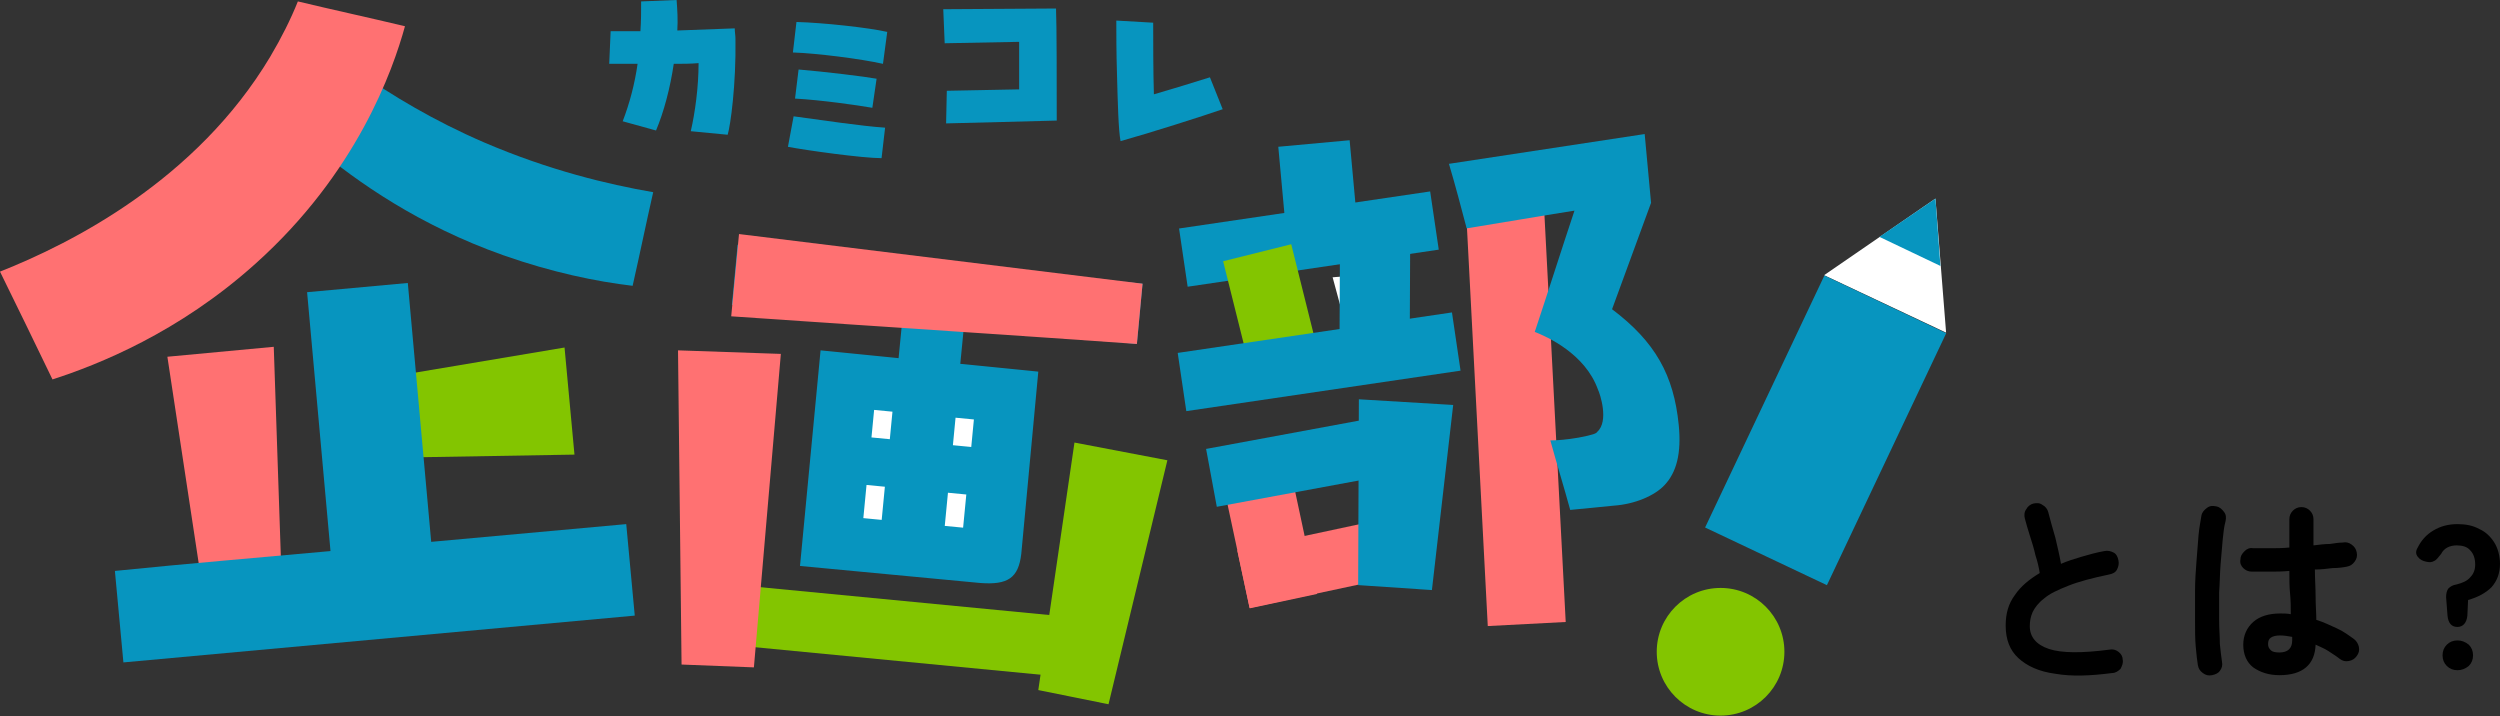 <?xml version="1.0" encoding="utf-8"?>
<!-- Generator: Adobe Illustrator 25.2.1, SVG Export Plug-In . SVG Version: 6.00 Build 0)  -->
<svg version="1.1" id="レイヤー_1" xmlns="http://www.w3.org/2000/svg" xmlns:xlink="http://www.w3.org/1999/xlink" x="0px"
	 y="0px" viewBox="0 0 352.5 101" style="enable-background:new 0 0 352.5 101;" xml:space="preserve">
<rect x="0" y="0" width="352.5" height="101" fill="#333333" stroke="none"/>
<style type="text/css">
	.st0{fill:#0795BF;}
	.st1{fill:#83C500;}
	.st2{fill:#FF7172;}
	.st3{fill:#FFFFFF;}
	.st4{fill-rule:evenodd;clip-rule:evenodd;fill:#0795BF;}
</style>
<g>
	<g>
		<path d="M297.8,94.9c-3.1,0.4-5.7,0.5-8,0.1c-2.3-0.3-4-1.1-5.2-2.2s-1.8-2.6-1.8-4.6c0-1.7,0.4-3.1,1.3-4.3
			c0.8-1.2,2-2.2,3.5-3.1c-0.1-0.7-0.3-1.6-0.6-2.5c-0.2-0.9-0.5-1.9-0.8-2.8s-0.5-1.7-0.7-2.4c-0.1-0.4-0.1-0.9,0.2-1.3
			c0.2-0.4,0.6-0.7,1-0.8c0.5-0.1,0.9-0.1,1.3,0.2c0.4,0.2,0.7,0.6,0.8,1c0.3,1.1,0.6,2.3,1,3.6c0.3,1.3,0.6,2.5,0.8,3.7
			c0.9-0.4,1.9-0.7,2.9-1c1-0.3,2.1-0.6,3.2-0.8c0.5-0.1,0.9,0,1.3,0.2c0.4,0.2,0.6,0.6,0.7,1.1c0.1,0.5,0,0.9-0.2,1.3
			c-0.2,0.4-0.6,0.6-1.1,0.7c-2.4,0.5-4.3,1-5.8,1.6c-1.5,0.6-2.6,1.1-3.4,1.8c-0.8,0.6-1.3,1.3-1.6,1.9c-0.3,0.7-0.4,1.3-0.4,2
			c0,1.5,0.9,2.6,2.7,3.2c1.8,0.6,4.7,0.6,8.5,0.1c0.5-0.1,0.9,0,1.3,0.3c0.4,0.3,0.6,0.7,0.6,1.1c0.1,0.5-0.1,0.9-0.3,1.3
			C298.7,94.6,298.3,94.9,297.8,94.9z"/>
		<path d="M311.9,95.2c-0.5,0.1-0.9,0-1.3-0.3c-0.4-0.3-0.6-0.6-0.7-1.1c-0.1-0.6-0.2-1.5-0.3-2.6c-0.1-1.1-0.1-2.3-0.1-3.6
			c0-1.3,0-2.7,0-4.2c0-1.5,0.1-2.9,0.2-4.2c0.1-1.4,0.2-2.6,0.3-3.8c0.1-1.1,0.3-2,0.4-2.7c0.1-0.5,0.4-0.8,0.8-1.1
			s0.8-0.3,1.3-0.2c0.5,0.1,0.8,0.4,1.1,0.8s0.3,0.8,0.2,1.3c-0.2,0.7-0.3,1.6-0.4,2.6c-0.1,1.1-0.2,2.2-0.3,3.5s-0.1,2.6-0.2,3.9
			c0,1.3,0,2.6,0,3.9c0,1.2,0.1,2.4,0.1,3.4c0.1,1,0.2,1.8,0.3,2.5c0.1,0.5,0,0.9-0.3,1.3C312.8,94.9,312.4,95.1,311.9,95.2z
			 M321.4,95.2c-1.5,0-2.7-0.4-3.7-1.1c-0.9-0.7-1.4-1.8-1.4-3.2c0-1.3,0.5-2.4,1.4-3.2c0.9-0.8,2.2-1.2,3.8-1.2c0.5,0,1,0,1.5,0.1
			c0-0.9,0-1.9-0.1-2.9s-0.1-2.1-0.1-3.2c-1,0.1-2,0.1-2.9,0.1c-0.9,0-1.8,0-2.4,0c-0.5,0-0.9-0.2-1.2-0.5s-0.5-0.7-0.4-1.2
			c0-0.5,0.2-0.8,0.6-1.2c0.3-0.3,0.7-0.5,1.2-0.4c0.7,0,1.4,0,2.3,0c0.9,0,1.8,0,2.8-0.1c0-0.7,0-1.4,0-2.1c0-0.7,0-1.3,0-1.9
			c0-0.5,0.2-0.9,0.5-1.2c0.3-0.3,0.7-0.5,1.2-0.5c0.5,0,0.9,0.2,1.2,0.5c0.3,0.3,0.5,0.7,0.5,1.2c0,0.6,0,1.2,0,1.8
			c0,0.6,0,1.3,0,1.9c0.8-0.1,1.6-0.2,2.3-0.2c0.7-0.1,1.3-0.2,1.8-0.2c0.5-0.1,0.9,0,1.3,0.3c0.4,0.3,0.6,0.6,0.7,1.1
			c0.1,0.5,0,0.9-0.3,1.3c-0.3,0.4-0.6,0.6-1.1,0.7c-0.5,0.1-1.2,0.2-2,0.2c-0.8,0.1-1.6,0.2-2.5,0.2c0,1.3,0.1,2.6,0.1,3.8
			c0,1.2,0.1,2.3,0.1,3.3c1,0.3,2,0.8,2.9,1.2s1.7,1,2.4,1.5c0.4,0.3,0.6,0.7,0.7,1.1c0.1,0.5,0,0.9-0.3,1.3
			c-0.3,0.4-0.6,0.6-1.1,0.7c-0.5,0.1-0.9,0-1.3-0.3c-0.5-0.4-1-0.7-1.6-1.1s-1.2-0.6-1.8-0.9C326.4,93.7,324.7,95.2,321.4,95.2z
			 M321.4,92c1.2,0,1.8-0.6,1.8-1.7c0-0.1,0-0.1,0-0.2s0-0.2,0-0.3c-0.6-0.1-1.1-0.2-1.7-0.2c-0.6,0-1,0.1-1.3,0.3s-0.4,0.5-0.4,0.9
			s0.1,0.6,0.4,0.9C320.4,91.9,320.8,92,321.4,92z"/>
		<path d="M346.5,88.4c-0.8,0-1.3-0.5-1.4-1.6l-0.2-2.6c0-0.5,0.1-0.9,0.3-1.2c0.3-0.3,0.6-0.5,1.2-0.6c0.8-0.2,1.5-0.5,1.9-1
			c0.5-0.5,0.7-1.1,0.7-1.8c0-0.8-0.2-1.5-0.7-2c-0.4-0.5-1.1-0.7-1.9-0.7c-1,0-1.8,0.4-2.2,1.2c-0.4,0.5-0.7,0.9-1,1
			c-0.3,0.2-0.7,0.2-1.1,0.1c-0.5-0.1-0.9-0.3-1.2-0.7s-0.3-0.8,0-1.3c0.5-1,1.2-1.8,2.2-2.4c1-0.6,2.1-0.9,3.4-0.9
			c1.2,0,2.2,0.2,3.1,0.7c0.9,0.4,1.6,1.1,2.1,1.9s0.8,1.9,0.8,3c0,1.3-0.4,2.4-1.2,3.3c-0.8,0.8-1.9,1.4-3.3,1.8l-0.1,2.2
			C347.8,87.8,347.3,88.4,346.5,88.4z M346.5,94.5c-0.6,0-1.1-0.2-1.5-0.6c-0.4-0.4-0.6-0.9-0.6-1.5c0-0.6,0.2-1.1,0.6-1.5
			c0.4-0.4,0.9-0.6,1.5-0.6c0.6,0,1.1,0.2,1.6,0.6c0.4,0.4,0.6,0.9,0.6,1.5c0,0.6-0.2,1.1-0.6,1.5C347.6,94.3,347.1,94.5,346.5,94.5
			z"/>
	</g>
	<g>
		<g>
			<path class="st0" d="M50.6,10.2c4.6,3.2,10.5,6.8,17.7,9.9c9.1,3.9,17.4,5.9,23.8,7c-1,4.4-1.9,8.8-2.9,13.2
				C84.1,39.7,77.8,38.4,71,36c-11.9-4.2-20.7-10.4-26.3-15.1C46.7,17.3,48.7,13.8,50.6,10.2z"/>
			<path class="st1" d="M56.4,52.9L79.6,49L81,64.1l-23.5,0.4C57.2,60.6,56.8,56.7,56.4,52.9z"/>
			<path class="st2" d="M0,38.3c10.1-4,27.7-12.9,38.1-30.3C39.7,5.3,41,2.7,42,0.2c5,1.2,10.1,2.3,15.1,3.5
				C55.4,9.9,50.3,24.4,36,37.2C25.2,46.9,13.9,51.4,7.4,53.5C5,48.5,2.5,43.4,0,38.3z"/>
			<path class="st2" d="M28.5,82.6l-4.9-32.3l15-1.4l1.1,32.6C36,81.9,32.2,82.2,28.5,82.6z"/>
			<path class="st0" d="M46.6,77.7l-3.3-36.5l14.2-1.3c1.1,12.2,2.2,24.3,3.3,36.5l27.5-2.5l1.2,12.9l-72.1,6.6l-1.2-12.9
				C27.1,79.4,35.7,78.7,46.6,77.7z"/>
		</g>
		<g>
			
				<rect x="98.6" y="84.7" transform="matrix(0.995 9.581064e-02 -9.581064e-02 0.995 9.104 -11.71)" class="st1" width="55.9" height="8.5"/>
			<polygon class="st1" points="146.4,97.3 151.5,62.4 164.6,64.9 156.3,99.3 			"/>
			<path class="st0" d="M161.1,40l-0.8,8.5l-24.4-2.3l-0.5,5.1l11,1.1L144,78.1c-0.4,3.4-1.9,4.4-5.8,4.1l-25.4-2.4l2.9-30.4l11,1.1
				l0.5-5.1L103.2,43l0.8-8.5L161.1,40z"/>
			
				<rect x="122.4" y="58.5" transform="matrix(9.581064e-02 -0.995 0.995 9.581064e-02 52.943 177.861)" class="st3" width="3.9" height="2.6"/>
			
				<rect x="121" y="69.5" transform="matrix(9.581064e-02 -0.995 0.995 9.581064e-02 40.985 186.792)" class="st3" width="4.7" height="2.6"/>
			
				<rect x="133.9" y="59.6" transform="matrix(9.581064e-02 -0.995 0.995 9.581064e-02 62.228 190.295)" class="st3" width="3.9" height="2.6"/>
			
				<rect x="132.5" y="70.6" transform="matrix(9.581064e-02 -0.995 0.995 9.581064e-02 50.27 199.225)" class="st3" width="4.7" height="2.6"/>
			<path class="st2" d="M161.1,40l-0.8,8.5c-15.3-1.1-34-2.3-57.2-3.9l1.1-11.6L161.1,40z"/>
			<polygon class="st2" points="96.1,93.7 106.3,94.1 110.1,49.9 95.6,49.4 			"/>
		</g>
		<g>
			
				<rect x="180.8" y="20.2" transform="matrix(0.996 -9.123030e-02 9.123030e-02 0.996 -1.681 17.07)" class="st0" width="10.1" height="13.4"/>
			
				<rect x="166.7" y="29.6" transform="matrix(0.989 -0.146 0.146 0.989 -2.941 27.282)" class="st0" width="35.8" height="8.3"/>
			<polygon class="st3" points="192.5,46.2 193.5,38.6 187.9,39.1 189.9,46.5 			"/>
			
				<rect x="174.3" y="35.4" transform="matrix(0.97 -0.242 0.242 0.97 -5.177 44.678)" class="st1" width="9.9" height="16.1"/>
			
				<rect x="188.9" y="33.4" transform="matrix(1 4.600503e-03 -4.600503e-03 1 0.193 -0.891)" class="st0" width="9.9" height="16.1"/>
			
				<rect x="166.5" y="46.9" transform="matrix(0.989 -0.146 0.146 0.989 -5.459 27.686)" class="st0" width="39.1" height="8.3"/>
			
				<rect x="175.1" y="75.2" transform="matrix(-0.978 0.209 -0.209 -0.978 386.524 117.667)" class="st2" width="23.9" height="8.3"/>
			
				<rect x="174" y="64.7" transform="matrix(-0.978 0.209 -0.209 -0.978 369.394 110.656)" class="st2" width="9.7" height="20.3"/>
			
				<rect x="170.6" y="60.4" transform="matrix(-0.983 0.182 -0.182 -0.983 379.358 94.394)" class="st0" width="29.6" height="8.3"/>
			<polygon class="st0" points="191.5,82.5 201.9,83.2 204.9,57.1 191.6,56.3 			"/>
			
				<rect x="208" y="23.2" transform="matrix(0.999 -5.220769e-02 5.220769e-02 0.999 -2.61 11.221)" class="st2" width="11" height="64.8"/>
			<path class="st0" d="M231.9,18.9l0.9,9.7l-5.5,15c6.1,4.6,8.7,9.3,9.4,16.3c0.4,4-0.3,6.7-2,8.5c-1.4,1.5-4.2,2.7-7.2,2.9
				l-6.1,0.6c-0.9-3.3-1.9-6.5-2.8-9.8c0.9,0,2.3-0.1,4-0.4c2.1-0.4,2.5-0.6,2.6-0.8c1.7-1.5,0.4-5.4,0.1-6c-1.8-5-7.1-7.4-8.9-8.1
				c1.9-5.7,3.7-11.4,5.6-17.1c-5.1,0.8-10.2,1.7-15.2,2.5c-0.8-3-1.6-6.1-2.5-9.1C213.5,21.7,222.7,20.3,231.9,18.9z"/>
		</g>
		<g>
			<g>
				<g>
					<polygon class="st3" points="272.9,28 257.2,38.8 274.4,46.9 					"/>
				</g>
				<g>
					<polygon class="st0" points="272.9,28 265,33.4 273.6,37.5 					"/>
				</g>
				
					<rect x="247.9" y="41" transform="matrix(0.904 0.428 -0.428 0.904 50.685 -104.315)" class="st4" width="19" height="39.3"/>
			</g>
			<circle class="st1" cx="242.6" cy="91.9" r="9"/>
		</g>
		<g>
			<path class="st0" d="M97.4,18.5c0.6-2.6,1.1-6.2,1.1-9.6C97.4,9,96.2,9,95,9c-0.5,3.4-1.4,6.8-2.5,9.4l-4.7-1.3
				c1-2.6,1.7-5.3,2.1-8.1C88.4,9,87,9,85.9,9l0.2-4.6c1.3,0,2.7,0,4.2,0c0.1-1.4,0.1-2.8,0.1-4.2L95.4,0c0.1,1.3,0.2,2.8,0.1,4.3
				c2.8-0.1,5.6-0.2,8.1-0.3c0,0.5,0.1,1,0.1,1.5c0.1,6.4-0.7,12.2-1.1,13.5L97.4,18.5z"/>
			<path class="st0" d="M111.1,20.7l0.8-4.3c3.7,0.5,9.7,1.4,12.9,1.6l-0.5,4.3C121.6,22.3,113.7,21.2,111.1,20.7z M111.8,7.4
				l0.5-4.3c3.8,0.1,10.2,0.8,12.8,1.4L124.5,9C121.4,8.3,115.1,7.5,111.8,7.4z M112.1,13.9l0.5-4.1c3.6,0.3,9.4,1,11,1.3l-0.6,4.1
				C120.7,14.8,115.7,14.1,112.1,13.9z"/>
			<path class="st0" d="M133.5,12.8l10.2-0.2l0-6.7l-10.5,0.2L133,1.3l15.9-0.1c0.1,2.2,0.1,10.6,0.1,15.8
				c-4.7,0.1-10.6,0.3-15.6,0.4L133.5,12.8z"/>
			<path class="st0" d="M157.5,10.6c-0.1-3.1-0.1-6.1-0.1-7.7l5.2,0.3c0,2.2,0,7.1,0.1,10.1c2.1-0.6,6-1.8,7.9-2.4l1.8,4.5
				c-2.6,0.9-10.1,3.3-14.4,4.5C157.7,18.4,157.6,14.4,157.5,10.6z"/>
		</g>
	</g>
</g>
</svg>
